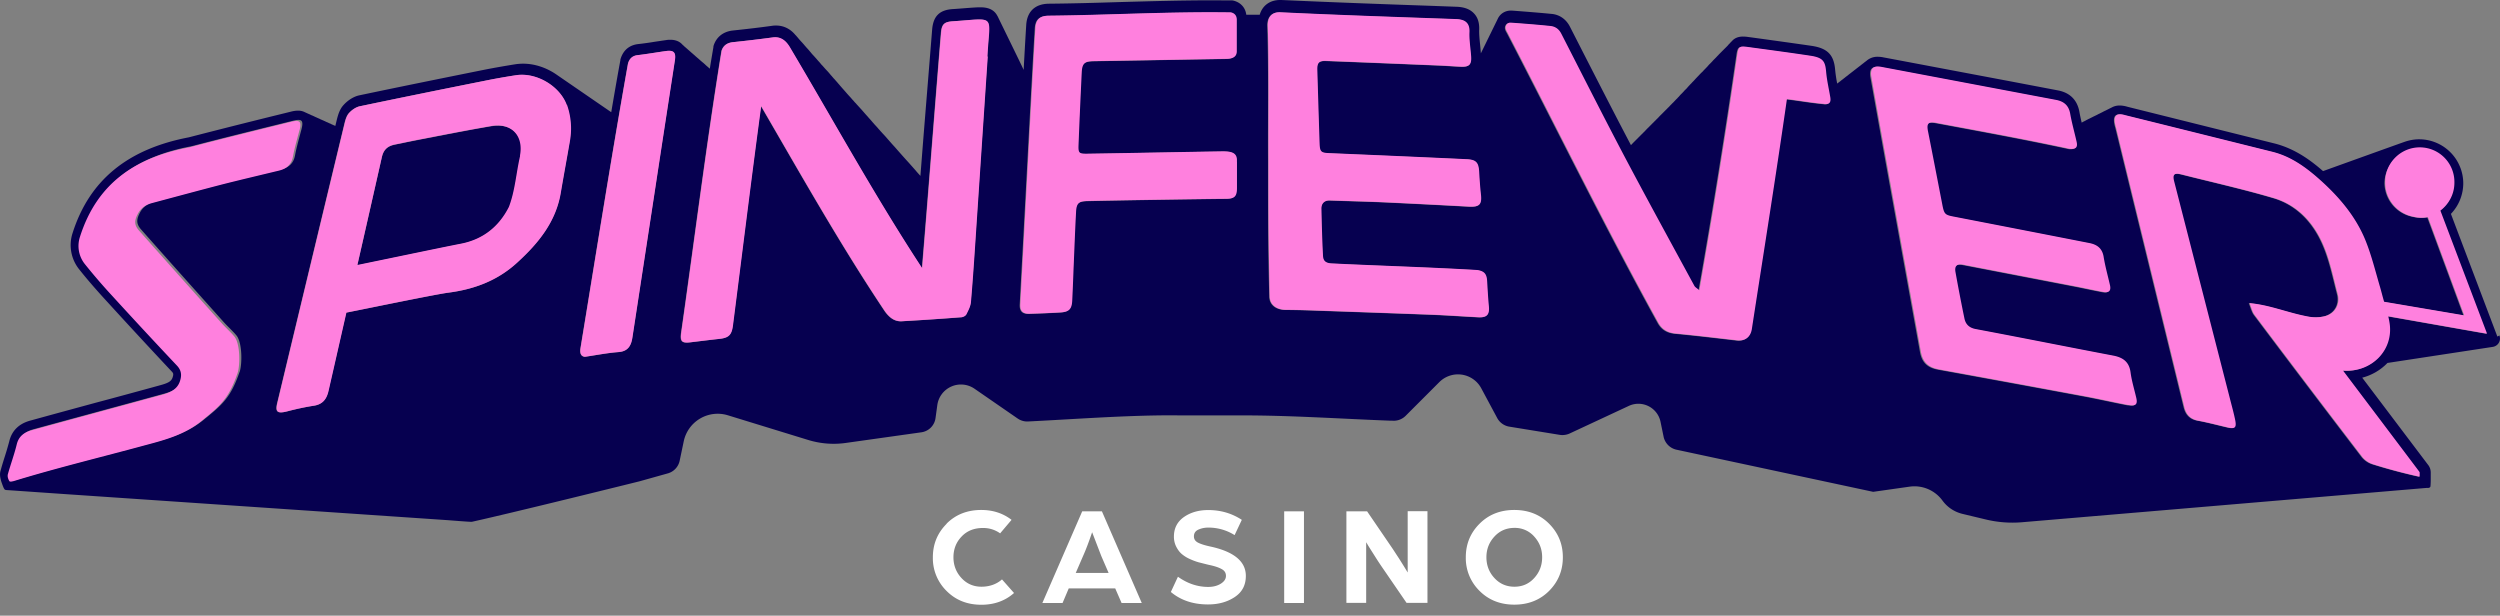 <svg width="134" height="33" fill="none" xmlns="http://www.w3.org/2000/svg"><rect width="100%" height="100%" fill="#808080" stroke="none"/><path d="M26.338 6.765c-1.259.215-2.518.464-3.771.707-.475.088-.95.193-1.42.287-.37.077-.59.27-.678.662-.437 1.933-.873 3.86-1.315 5.793 1.132-.232 4.805-1 5.533-1.138 1.193-.232 2.055-.916 2.59-1.976.332-.856.392-1.84.602-2.74.21-1.07-.453-1.778-1.53-1.595m0 0c-1.259.215-2.518.464-3.771.707-.475.088-.95.193-1.42.287-.37.077-.59.27-.678.662-.437 1.933-.873 3.86-1.315 5.793 1.132-.232 4.805-1 5.534-1.138 1.192-.232 2.054-.916 2.59-1.976.33-.856.391-1.84.601-2.74.21-1.07-.453-1.778-1.53-1.595m0 0c-1.258.215-2.517.464-3.771.707-.475.088-.95.193-1.42.287-.37.077-.59.27-.678.662-.437 1.933-.873 3.86-1.315 5.793 1.132-.232 4.805-1 5.534-1.138 1.192-.232 2.054-.916 2.59-1.976.33-.856.391-1.84.601-2.74.21-1.07-.453-1.778-1.53-1.595m0 0c-1.258.215-2.517.464-3.77.707-.476.088-.95.193-1.42.287-.37.077-.591.27-.68.662-.436 1.933-.872 3.86-1.314 5.793 1.133-.232 4.805-1 5.534-1.138 1.192-.232 2.054-.916 2.59-1.976.33-.856.392-1.84.601-2.74.21-1.07-.453-1.778-1.53-1.595" fill="#060050"/><path d="M133.859 18.04l-2.49-6.576a2.375 2.375 0 00.662-1.635 2.366 2.366 0 00-2.363-2.363c-.271 0-.541.05-.801.143-.028.006-4.313 1.547-4.351 1.563-.63-.552-1.491-1.204-2.612-1.485l-7.88-1.966a1.458 1.458 0 00-.409-.066.872.872 0 00-.453.121c-.022.006-.038.017-.06.028-.023.01-.045.022-.067.033l-.066.033-.066.033-.066.033c-.023.006-.045.022-.067.033-.022.006-.044.022-.066.033l-.066.034-.067.033-.066.033c-.022.005-.044.022-.066.033l-.066.033-.067.033c-.022.011-.044.022-.071.033l-.067.034-.066.033-.066.033-.066.033c-.023.005-.045.022-.067.033l-.066.033c-.022.011-.044.022-.066.039-.022.005-.044.022-.067.033-.022.006-.044.022-.066.033-.022.011-.038.022-.061.033-.044-.193-.088-.38-.121-.574-.077-.442-.337-1-1.154-1.154l-2.667-.508c-2.237-.42-4.468-.845-6.704-1.265a1.722 1.722 0 00-.276-.027.878.878 0 00-.608.215c-.016.011-.027.022-.044.033-.016.011-.027.022-.05.039a.304.304 0 00-.05.038l-.049.04a.304.304 0 00-.05.038c-.016.01-.027.022-.05.038-.016.011-.027.028-.049.04-.011.01-.028.021-.05.038-.016.01-.027.022-.05.038-.016.011-.032.028-.05.04-.016.01-.027.021-.049.038-.016.01-.033.027-.05.038-.01.011-.027.022-.05.039-.016.011-.027.022-.049.039-.016.01-.033.027-.05.038-.01.011-.027.022-.05.039-.016.011-.027.022-.049.039-.016.01-.033.027-.05.038-.016.011-.033.022-.05.039-.016.011-.032.028-.05.039a.193.193 0 01-.049.038c-.016.011-.027.022-.05.039-.016.01-.033.022-.05.039-.016.01-.027.027-.049.038-.016.011-.028.022-.05.039a.193.193 0 01-.05.039c-.016.01-.027.022-.049.038-.016.011-.033.022-.05.039a.193.193 0 01-.05.038l-.049.04c-.017.01-.033.021-.05.038a.168.168 0 01-.038.027 7.143 7.143 0 01-.11-.734c-.067-.812-.415-1.16-1.265-1.287-1.06-.154-2.143-.303-3.187-.447l-.21-.028a1.952 1.952 0 00-.281-.022c-.243 0-.442.078-.58.232l-.044.044s-.066.067-.077.083c-.011.017-.028.028-.04.039-.016.016-.027.028-.038.044a.208.208 0 00-.033.039l-.038.038-.04.04-.038.038-.038.038-.04.039-.038.039-.038.038-.04.039-.038.039-.038.038-.039.039-.039.039a.278.278 0 00-.038.044l-.039.038s-.066.067-.077.083l-.039.039-.039.039-.038.038-.039.039a.315.315 0 00-.039.044c-.01.011-.027.028-.033.039-.016.01-.027.027-.038.038l-.039.039-.039.039a.546.546 0 00-.077.083c-.017.01-.028.027-.039.044l-.154.16-.039.038a.316.316 0 00-.039.045c-.01.01-.06.066-.077.077-.016.011-.028.028-.038.039-.017.01-.028.027-.04.038l-.038.039c-.01.011-.028.028-.038.044-.017.011-.028.028-.04.039a6.95 6.95 0 00-.231.248l-.039.039-.038.039s-.028.027-.04.044c-.01.01-.06.066-.076.077-.011.011-.028.028-.039.044l-.039.039s-.027.028-.038.044c-.011.011-.022.028-.034.039a.149.149 0 00-.038.044c-.011.01-.06.066-.077.077-.017.011-.028.028-.04.039-.01.01-.027.027-.038.044l-.038.039s-.028.027-.039.044l-.039.039a1.208 1.208 0 00-.116.121c-.01.017-.027.028-.038.044l-.039.039s-.028.027-.039.044l-.038.039c-.017.01-.028.027-.039.038l-.039.039c-.01.017-.027.028-.038.044-.017.011-.028.028-.039.039l-.038.038-.04.04c-.016.01-.027.027-.038.038l-.038.038-.04.04s-.027.027-.038.043l-.038.039-.04.039c-.016.01-.027.027-.038.038l-.038.039-.04.039-.038.038a14.113 14.113 0 00-.077.077l-.039.04-.038.038-.039.038-.039.04c-.016.01-.027.027-.038.038l-.039.038s-.028.028-.033.04c-.017.01-.028.027-.039.038l-.038.038-.04.039c-.016.011-.027.028-.038.039l-.038.038-.039.039c-.017.011-.028.028-.039.039l-.038.038-.039.039c-.017.011-.028.028-.039.039l-.038.038-.039.039c-.016.011-.028.028-.039.039l-.038.038-.039.039c-.016.01-.027.027-.039.039-.016.01-.027.027-.038.038a1.116 1.116 0 00-.078.083l-.038.039-.039.038c-.016.011-.027.028-.038.039l-.04.039-.038.038c-.016.011-.027.028-.038.039-.017.011-.028.028-.04.039l-.038.038c-.016.011-.027.028-.038.039-.017.011-.028.028-.04.039l-.038.038-.038.039c-.017.01-.028.027-.04.039l-.038.038-.038.039c-.017.01-.028.027-.039.038l-.039.04-.038.038-.067.072c-.845-1.607-1.684-3.247-2.496-4.832l-.773-1.513c-.204-.403-.557-.652-.988-.69-.635-.061-1.309-.116-2.126-.177h-.06c-.31 0-.58.176-.702.453l-.9 1.838c-.011-.17-.028-.336-.044-.502-.028-.276-.056-.536-.045-.784.011-.354-.077-.64-.276-.85-.21-.227-.513-.343-.922-.36l-1.353-.05C74.093.222 71.366.122 68.682 0h-.072c-.546 0-.95.304-1.088.79H66.8c-.044-.381-.304-.663-.69-.757l-.055-.01h-.056c-.359 0-.718-.006-1.071-.006-1.629 0-3.28.05-4.876.093-1.259.04-2.562.078-3.849.089-.729.016-1.154.42-1.198 1.148-.05.801-.094 1.602-.138 2.402 0 0-.011-.022-.011-.027a.56.56 0 00-.039-.083c0-.017-1.314-2.7-1.32-2.717-.016-.033-.033-.066-.055-.1-.237-.43-.729-.43-.922-.43-.199 0-.447.022-.762.044-.193.017-.414.033-.663.05-.729.039-1.071.37-1.132 1.099-.154 1.922-.31 3.832-.464 5.737l-.165 2.104c-.011-.01-.2-.22-.205-.226-.01-.017-.027-.033-.044-.055-.01-.011-.453-.514-.458-.514-.017-.017-.028-.033-.05-.055a59.962 59.962 0 01-.602-.68c-.016-.016-.027-.033-.05-.055l-.06-.066c-.017-.016-.249-.282-.254-.287-.017-.017-.028-.033-.039-.044a6.42 6.42 0 00-.254-.282c-.017-.016-.028-.033-.05-.055l-.06-.066c-.017-.017-.105-.122-.11-.122l-.045-.055c-.011-.011-.133-.15-.138-.15-.017-.016-.066-.076-.072-.082-.016-.017-.027-.033-.05-.055l-.093-.11c-.017-.017-.028-.034-.039-.045-.017-.016-.066-.077-.072-.077-.016-.017-.027-.033-.038-.044a1.266 1.266 0 00-.072-.083c-.017-.017-.028-.033-.039-.044-.017-.017-.21-.238-.215-.243-.011-.017-.028-.033-.033-.039a7.784 7.784 0 01-.11-.121c-.017-.017-.106-.116-.111-.122-.017-.016-.028-.033-.039-.039a.806.806 0 00-.11-.121c-.011-.017-.028-.028-.033-.039a1.327 1.327 0 00-.11-.121c-.012-.017-.029-.033-.045-.055l-.06-.067c-.017-.016-.029-.033-.05-.055-.012-.011-.056-.06-.061-.066-.017-.017-.028-.033-.039-.044-.017-.017-.21-.243-.215-.243a.278.278 0 00-.033-.039c-.017-.017-.177-.204-.183-.21-.01-.016-.027-.033-.033-.038a.316.316 0 00-.039-.045 2.8 2.8 0 00-.104-.121c-.017-.017-.105-.122-.11-.122-.012-.016-.028-.027-.034-.038-.016-.017-.066-.078-.072-.083-.01-.017-.027-.033-.033-.039-.017-.016-.066-.077-.072-.083-.01-.016-.027-.033-.033-.038a.285.285 0 00-.033-.039 1.278 1.278 0 00-.11-.121.567.567 0 00-.078-.083c-.01-.017-.027-.033-.033-.039-.016-.016-.027-.033-.033-.039-.017-.016-.105-.121-.11-.121-.017-.017-.028-.033-.04-.039-.016-.022-.027-.033-.032-.044a.174.174 0 01-.033-.038c-.017-.017-.028-.034-.034-.04-.016-.021-.033-.032-.038-.043l-.039-.039c-.01-.017-.027-.033-.033-.039-.01-.016-.144-.165-.144-.165-.016-.017-.027-.033-.038-.039a.278.278 0 00-.033-.039c-.017-.016-.028-.033-.039-.038a.593.593 0 00-.072-.083c-.01-.017-.027-.033-.033-.044-.016-.017-.066-.078-.072-.083a.286.286 0 00-.033-.039c-.01-.016-.027-.033-.033-.038-.016-.017-.028-.034-.05-.056l-.06-.066c-.011-.016-.028-.033-.033-.039a.24.24 0 01-.04-.044 1.548 1.548 0 00-.07-.083c-.012-.016-.029-.033-.034-.038-.017-.017-.028-.033-.033-.039-.017-.016-.028-.033-.039-.039a.286.286 0 00-.033-.038c-.017-.017-.105-.116-.11-.122-.011-.016-.028-.033-.034-.044-.016-.016-.027-.033-.033-.038-.016-.017-.071-.083-.071-.083-.017-.017-.028-.033-.04-.039-.347-.425-.756-.514-1.037-.514-.066 0-.133 0-.205.012-.662.093-1.325.17-2.114.254-.514.055-.879.342-1.033.806l-.011.038v.04c-.066.391-.133.778-.194 1.164a.276.276 0 00-.044-.038c-.016-.017-.027-.028-.044-.04-.01-.01-.027-.027-.044-.038a.312.312 0 00-.044-.038l-.044-.04-.044-.043-.045-.039s-.027-.027-.044-.039c-.016-.01-.028-.027-.05-.038-.01-.017-.027-.028-.044-.039-.016-.01-.027-.027-.044-.038l-.044-.04s-.028-.027-.044-.038a.148.148 0 00-.044-.038.276.276 0 00-.045-.04c-.016-.01-.027-.027-.044-.038-.016-.01-.027-.027-.044-.038-.017-.011-.028-.028-.044-.04a.317.317 0 00-.044-.038c-.017-.016-.028-.027-.044-.038-.017-.017-.028-.028-.045-.039-.016-.017-.027-.028-.044-.039-.016-.01-.027-.027-.044-.038-.011-.011-.028-.028-.044-.039-.011-.011-.028-.028-.044-.039-.017-.016-.028-.027-.045-.038a.276.276 0 00-.044-.039c-.01-.011-.027-.028-.044-.039-.011-.01-.027-.027-.044-.038a.312.312 0 00-.044-.039l-.045-.039-.044-.044-.044-.038-.038-.04c-.116-.115-.304-.225-.608-.225-.066 0-.144 0-.226.016-.2.028-.403.06-.602.088-.298.05-.608.094-.911.127-.326.04-.751.205-.934.79l-.01.028v.033c-.172.933-.332 1.866-.492 2.8l-2.91-2c-.547-.386-1.193-.601-1.811-.601-.133 0-.265.01-.392.027-.553.089-1.133.188-1.718.304-2.165.436-4.407.889-6.665 1.364-.298.06-.619.26-.856.525-.21.231-.293.53-.359.795l-.077.32h-.006c-.027-.011-.05-.028-.077-.033-.022-.011-.05-.028-.072-.033l-.072-.033a.234.234 0 00-.077-.034c-.022-.01-.05-.027-.072-.033-.022-.01-.05-.027-.072-.033-.027-.01-.05-.022-.077-.033a.21.21 0 00-.072-.033c-.022-.011-.05-.028-.071-.033-.028-.011-.05-.028-.078-.033l-.072-.033c-.021-.012-.05-.028-.071-.034-.028-.01-.05-.027-.078-.033-.022-.01-.05-.027-.071-.033l-.072-.033c-.028-.011-.05-.028-.072-.033-.027-.011-.05-.028-.077-.033l-.072-.033a.234.234 0 00-.077-.034c-.022-.01-.05-.027-.072-.033-.022-.01-.05-.027-.072-.033l-.072-.033a.776.776 0 00-.38-.088c-.111 0-.233.016-.382.055l-.491.121a438.09 438.09 0 00-4.976 1.254c-3.29.63-5.328 2.303-6.228 5.124a2.077 2.077 0 00.358 1.96c.426.536.906 1.089 1.464 1.696a363.073 363.073 0 003.495 3.777c.072.077.105.122.044.304-.066.21-.215.303-.662.425-1.16.32-2.32.635-3.48.944-1.159.315-2.318.63-3.478.95-.618.166-1 .541-1.138 1.116a16.3 16.3 0 01-.254.861c-.077.243-.149.48-.215.723-.06.21 0 .398.028.525.005.022.11.331.154.409.011.016.028.055.05.066.033.027.094.027.094.027l.177.011 2.882.2 20.586 1.402s1.237.1 1.293.088c2.203-.486 8.857-2.137 8.984-2.17l1.518-.425a.896.896 0 00.636-.674l.22-1.049a1.86 1.86 0 012.364-1.392l4.296 1.32c.663.205 1.358.26 2.043.16l4.037-.568a.89.89 0 00.756-.768l.094-.685a1.28 1.28 0 011.994-.883l2.319 1.601c.16.11.359.166.552.155 2.347-.116 4.694-.293 7.04-.326.448-.006.901 0 1.348 0h3.087c2.629 0 5.274.182 7.902.282.066 0 .133 0 .199.005a.903.903 0 00.663-.265l1.805-1.806a1.415 1.415 0 012.248.332l.856 1.596a.9.9 0 00.64.458l2.717.442c.177.027.36 0 .52-.072l3.174-1.48a1.212 1.212 0 011.701.85l.166.807a.902.902 0 00.69.69l10.542 2.258 1.944-.276c.684-.1 1.364.188 1.772.746.26.359.641.607 1.071.712l1.243.298a6.092 6.092 0 001.949.15l21.685-1.84h.094s.094-.005.111-.077c.011-.06.016-.292.016-.292v-.459a.655.655 0 00-.138-.403l-3.534-4.677a2.894 2.894 0 001.353-.79l5.644-.861a.456.456 0 00.358-.613M12.837 19.946c-.475 1.38-.927 1.75-1.944 2.573-.889.718-1.927 1.005-2.998 1.287-2.352.64-4.754 1.22-7.063 1.927-.083.016-.198.055-.232-.011-.077-.138-.099-.254-.071-.365.149-.535.342-1.054.474-1.595.105-.431.393-.641.785-.752 2.319-.635 4.638-1.259 6.957-1.894.431-.116.856-.265 1.011-.756.094-.298.077-.552-.155-.806a320.219 320.219 0 01-3.495-3.766 31.956 31.956 0 01-1.441-1.674 1.559 1.559 0 01-.271-1.485c.917-2.877 2.982-4.246 5.859-4.788 1.822-.475 3.65-.922 5.478-1.375.453-.11.546 0 .43.453-.12.47-.259.933-.347 1.408-.083.442-.348.657-.751.757-1.005.243-2.016.48-3.02.734-1.276.332-2.547.674-3.822 1.016-.315.089-.563.265-.718.558-.21.392-.199.624.083.933 1.458 1.646 2.921 3.28 4.39 4.92.22.249.475.47.69.724.326.38.32 1.551.177 1.971M30.53 7.582c-.155.916-.32 1.783-.48 2.722-.254 1.58-1.199 2.734-2.336 3.772-1.044.96-2.286 1.43-3.678 1.612-.696.089-4.445.867-5.483 1.071-.315 1.398-.635 2.795-.956 4.192-.1.441-.309.729-.795.8-.475.072-.944.183-1.408.299-.53.138-.663.044-.541-.453 1.198-4.987 2.396-9.973 3.6-14.96.05-.204.11-.425.243-.574.15-.165.37-.32.585-.364 2.22-.47 4.44-.917 6.66-1.359a35.142 35.142 0 011.695-.303c1.083-.172 2.353.563 2.728 1.59v.011c.227.624.27 1.298.155 1.955m5.649-4.368c-.37 2.402-.74 4.799-1.104 7.2l-1.177 7.682c-.066.425-.237.729-.734.767-.59.045-1.176.16-1.811.255-.232-.028-.265-.221-.238-.437.84-5.097 1.646-10.205 2.552-15.29.077-.249.226-.409.513-.442.514-.06 1.016-.15 1.524-.221.414-.055.536.077.475.486zm16.76-.188l-.597 8.93c-.094 1.407-.182 2.816-.304 4.218-.016.232-.138.459-.242.668-.04.078-.172.15-.266.155-1.065.083-2.137.155-3.202.215-.409.022-.69-.243-.9-.535-2.38-3.562-4.479-7.29-6.633-10.995-.53 3.92-1.005 7.797-1.507 11.718-.066.563-.226.707-.779.762-.513.055-1.021.122-1.535.182-.414.044-.519-.05-.47-.469.724-5.053 1.354-10.127 2.171-15.158.094-.287.304-.43.607-.464a68.016 68.016 0 002.132-.254c.464-.066.74.215.928.536 2.347 3.953 4.555 7.98 7.079 11.828.353-4.23.668-8.377 1.016-12.596.039-.486.177-.607.657-.635 2.336-.155 1.944-.409 1.828 1.894m13.358 7.046c0 .453-.122.58-.597.58-1.253.011-6.2.088-7.421.122-.459.01-.585.116-.608.59-.05.917-.082 1.834-.121 2.75-.028.663-.05 1.326-.083 1.994-.022.458-.166.607-.618.635-.553.033-1.11.055-1.663.072-.37.01-.519-.144-.502-.508.077-1.508.166-3.02.243-4.528.188-3.424.359-6.842.563-10.266.028-.47.243-.663.707-.674 3.258-.033 6.527-.226 9.78-.176.193.044.309.176.309.392V2.76c0 .265-.177.392-.53.403-2.375.039-4.744.083-7.118.122-.514.005-.64.121-.663.624-.06 1.286-.121 2.573-.171 3.865-.017.447.027.48.475.475 2.413-.039 4.826-.088 7.24-.127.408 0 .817.028.772.541v1.42h.006zm12.96 6.93c-.845-.044-1.69-.104-2.54-.138-2.049-.077-4.097-.149-6.146-.22a55.522 55.522 0 00-1.662-.04c-.453-.005-.84-.242-.85-.706-.05-1.91-.067-3.821-.067-5.737V8.62c-.01-2.408.033-4.82-.038-7.228-.012-.42.182-.751.69-.724 3.136.15 6.273.254 9.41.365.43.016.728.165.712.684-.022.442.06.884.088 1.326.028.436-.1.557-.541.54-.392-.016-.784-.049-1.182-.065-2.004-.083-4.014-.166-6.024-.243-.403-.017-.508.093-.497.486.038 1.32.077 2.64.121 3.959.017.425.088.48.497.497 2.463.105 4.92.21 7.383.326.514.022.646.176.674.679.022.403.05.806.094 1.204.06.54-.067.684-.63.657a568.718 568.718 0 00-4.324-.221c-1.049-.05-2.098-.072-3.147-.11-.27-.006-.453.149-.448.447.017.84.04 1.673.083 2.507.011.309.166.414.503.425 2.59.127 5.185.199 7.775.353.37.061.497.21.519.58.028.453.05.906.094 1.359.044.447-.094.613-.552.59M97.756 5.588c-.69-.06-1.314-.176-2.016-.26-.59 4.126-1.248 8.229-1.883 12.343-.072.42-.364.635-.79.585-1.104-.127-2.203-.26-3.313-.364-.425-.045-.718-.232-.916-.597C86.027 12.198 83.459 6.963 80.78 1.8c-.039-.072-.083-.143-.105-.215-.055-.188.072-.37.27-.354.702.05 1.409.105 2.11.177.265.028.458.166.585.414 1.121 2.187 2.231 4.385 3.374 6.555 1.232 2.33 2.502 4.644 3.76 6.963.045.078.144.127.266.238a414.889 414.889 0 002.032-12.64c.06-.409.122-.464.536-.409 1.126.155 2.258.304 3.385.475.668.1.79.293.839.828.039.47.15.934.226 1.397.045.271-.038.387-.314.365m16.301 16.135c-.806-.154-1.602-.337-2.408-.486-2.579-.48-5.163-.955-7.742-1.424-.585-.105-.883-.381-.988-.967-.884-4.898-1.778-9.796-2.651-14.7-.083-.452.089-.634.536-.552l9.371 1.773c.419.083.674.298.751.745.088.503.232 1 .342 1.497.066.293-.027.403-.359.381-2.352-.508-4.782-.95-7.151-1.392-.442-.082-.541.028-.453.459.254 1.28.503 2.567.751 3.849.116.607.133.624.724.734 2.391.464 4.776.928 7.167 1.397.404.077.691.27.768.729.083.514.226 1.022.342 1.53.067.292-.044.42-.353.364-.475-.088-.95-.193-1.425-.287l-6.096-1.176c-.32-.061-.464.066-.409.386.149.834.309 1.662.481 2.49.066.321.254.509.607.575 2.463.464 4.915.955 7.378 1.425.519.1.85.337.922.905.061.453.199.9.303 1.353.083.348-.022.459-.397.387m13.976-4.462c.271 1.513-.972 2.728-2.485 2.606 1.375 1.823 2.723 3.606 4.07 5.396.017.016.028.044.039.066.005.016 0 .06 0 .06v.166a29.953 29.953 0 01-2.507-.668 1.226 1.226 0 01-.558-.376 1113.75 1113.75 0 01-5.793-7.637c-.11-.149-.154-.353-.265-.623 1.094.099 2.016.502 3.076.706.298.067.63.072.922.006.569-.122.878-.635.729-1.198-.237-.906-.42-1.84-.795-2.684-.514-1.165-1.375-2.093-2.64-2.463-1.629-.48-3.285-.85-4.925-1.265-.403-.099-.503 0-.398.398l2.982 11.618c.099.392.21.779.287 1.171.072.387-.016.464-.392.376-.53-.122-1.06-.266-1.596-.365-.441-.083-.657-.348-.751-.756-1.215-4.981-2.435-9.957-3.65-14.938-.149-.502-.121-.861.492-.679 2.634.652 5.268 1.309 7.902 1.966.944.238 1.717.779 2.435 1.408 1.06.933 1.988 1.994 2.529 3.313.337.823.547 1.701.801 2.557.044.15.16.608.21.757l4.29.729-1.943-5.263c-.437.083-.757-.022-.829-.033a1.87 1.87 0 01-1.463-1.811 1.856 1.856 0 013.711 0c0 .607-.299 1.148-.751 1.49l2.501 6.6-5.295-.934c.022.1.044.2.06.304z" fill="#060050"/><path d="M50.735 28.069c.492-.492 1.116-.735 1.861-.735.624 0 1.166.177 1.624.53l-.613.724a1.536 1.536 0 00-.933-.287c-.464 0-.845.154-1.132.458-.293.304-.437.68-.437 1.11 0 .43.144.806.431 1.115.287.31.646.464 1.071.464.426 0 .807-.132 1.1-.392l.645.729c-.474.42-1.06.63-1.75.63-.751 0-1.37-.243-1.861-.735a2.458 2.458 0 01-.74-1.806c0-.712.248-1.308.74-1.8M58.008 27.406h1.054l2.137 4.915h-1.082l-.342-.784h-2.49l-.332.784H55.87l2.137-4.915zm1.413 3.302l-.392-.905-.491-1.276c-.171.508-.332.933-.486 1.276l-.392.905h1.767-.006zM63.138 30.913c.508.364 1.05.546 1.623.546.26 0 .48-.055.669-.17.187-.117.281-.255.281-.42 0-.166-.077-.288-.237-.37-.16-.089-.381-.16-.674-.221-.21-.05-.398-.1-.552-.138a3.31 3.31 0 01-.497-.188 1.755 1.755 0 01-.43-.276c-.111-.1-.205-.232-.282-.387a1.185 1.185 0 01-.117-.53c0-.447.183-.8.542-1.05.359-.248.79-.37 1.297-.37.674 0 1.27.178 1.8.525l-.386.818a2.626 2.626 0 00-1.414-.403c-.182 0-.353.033-.519.105-.165.071-.248.193-.248.364 0 .15.072.26.22.337.15.077.376.149.69.215 1.249.276 1.873.8 1.873 1.568 0 .497-.199.873-.602 1.138-.403.265-.878.392-1.425.392-.795 0-1.458-.22-1.993-.668l.38-.817zM69.892 27.406h-1.06v4.915h1.06v-4.915zM72.166 27.406h1.11l1.342 1.966c.105.154.227.348.37.563.138.22.254.403.337.541l.127.21V27.4h1.06v4.915h-1.12l-1.254-1.828a16.699 16.699 0 01-.43-.651c-.15-.238-.271-.426-.36-.57l-.121-.203v3.252h-1.06V27.4v.006zM79.307 28.069c.491-.492 1.115-.735 1.86-.735.746 0 1.37.243 1.862.735.491.491.74 1.088.74 1.8s-.249 1.314-.74 1.806c-.492.491-1.116.734-1.861.734-.746 0-1.37-.243-1.861-.734a2.458 2.458 0 01-.74-1.806c0-.712.248-1.309.74-1.8zm.795 2.915c.287.31.646.464 1.071.464.425 0 .779-.154 1.06-.464.282-.309.426-.679.426-1.115 0-.436-.144-.8-.425-1.11a1.374 1.374 0 00-1.06-.464c-.426 0-.79.155-1.072.464-.287.31-.43.68-.43 1.11 0 .43.143.806.43 1.115z" fill="#fff"/><path d="M129.695 25.324v.227a29.953 29.953 0 01-2.507-.669 1.217 1.217 0 01-.557-.375 1111.308 1111.308 0 01-5.793-7.637c-.111-.15-.155-.354-.265-.624 1.093.1 2.015.502 3.076.707.298.066.629.072.922.005.569-.121.878-.635.729-1.198-.238-.906-.42-1.839-.795-2.684-.514-1.165-1.375-2.093-2.64-2.463-1.629-.48-3.286-.85-4.926-1.264-.403-.1-.502 0-.397.397l2.982 11.619c.099.392.209.778.287 1.17.072.387-.017.464-.392.376-.53-.122-1.061-.265-1.596-.364-.442-.083-.657-.348-.751-.757-1.215-4.98-2.435-9.956-3.65-14.937-.149-.503-.122-.862.491-.68 2.634.652 5.268 1.31 7.902 1.966.945.238 1.718.78 2.436 1.409 1.06.933 1.987 1.993 2.529 3.313.336.823.546 1.7.8 2.557.045.149.16.607.21.756l4.291.729-1.944-5.262c-.436.082-.756-.023-.828-.034a1.87 1.87 0 01-1.464-1.81 1.856 1.856 0 113.711 0c0 .606-.298 1.148-.751 1.49l2.502 6.599-5.296-.933c.022.1.044.198.061.303.27 1.514-.972 2.728-2.485 2.607 1.375 1.822 2.722 3.606 4.07 5.395.016.017.027.044.038.066zM114.095 21.713c-.806-.155-1.601-.337-2.407-.486-2.579-.48-5.163-.956-7.742-1.425-.586-.105-.884-.38-.989-.966-.883-4.898-1.778-9.796-2.65-14.7-.083-.453.088-.635.535-.552 3.126.59 6.251 1.182 9.371 1.772.42.083.674.299.751.746.089.502.232 1 .343 1.496.066.293-.028.404-.359.381-2.353-.508-4.782-.95-7.151-1.391-.442-.083-.541.027-.453.458.254 1.281.502 2.568.751 3.85.116.606.132.623.723.733 2.391.464 4.777.928 7.168 1.398.403.077.69.27.768.729.082.513.226 1.021.342 1.53.066.292-.044.419-.354.364-.474-.089-.949-.194-1.424-.288l-6.097-1.176c-.32-.06-.463.066-.408.387.149.834.309 1.662.48 2.49.066.32.254.508.608.575 2.462.463 4.914.955 7.377 1.424.519.1.851.337.922.906.061.453.199.9.304 1.353.083.348-.022.458-.398.386M97.794 5.572c-.69-.06-1.314-.177-2.015-.26-.591 4.125-1.248 8.228-1.883 12.342-.072.42-.365.635-.79.585-1.104-.127-2.203-.26-3.313-.364-.425-.044-.718-.232-.917-.596-2.81-5.097-5.378-10.332-8.056-15.495-.04-.072-.083-.144-.105-.216-.056-.187.071-.37.276-.353.701.05 1.408.105 2.11.177.264.027.457.165.585.414 1.12 2.187 2.23 4.384 3.373 6.554 1.232 2.33 2.502 4.645 3.761 6.964.044.077.144.127.265.237a414.894 414.894 0 002.032-12.64c.06-.408.122-.464.536-.408 1.126.154 2.258.303 3.385.474.668.1.79.293.84.829.038.47.148.933.226 1.397.044.27-.039.386-.315.364M79.257 17.003c-.845-.045-1.69-.105-2.54-.139-2.05-.077-4.098-.149-6.147-.22a55.521 55.521 0 00-1.662-.04c-.452-.005-.839-.242-.85-.706-.05-1.91-.066-3.821-.066-5.737V8.609c-.011-2.408.033-4.82-.039-7.228-.011-.42.182-.751.69-.724 3.137.15 6.273.254 9.41.365.43.016.729.165.712.684-.022.442.061.884.089 1.326.027.436-.1.557-.541.54-.393-.016-.785-.049-1.182-.065-2.005-.083-4.015-.166-6.025-.243-.403-.017-.508.093-.497.485.039 1.32.078 2.64.122 3.96.016.425.088.48.497.497 2.463.105 4.92.21 7.383.326.513.022.646.176.673.679.022.403.05.806.094 1.204.061.54-.066.684-.63.657a558.562 558.562 0 00-4.323-.221c-1.05-.05-2.098-.072-3.148-.11-.27-.006-.452.149-.447.447.017.84.039 1.673.083 2.507.011.309.166.414.502.425 2.59.127 5.186.199 7.775.353.37.061.498.21.52.58.027.453.05.906.094 1.359.044.447-.094.613-.553.59M66.302 8.653v1.42c0 .452-.121.58-.596.58-1.254.01-6.202.087-7.422.12-.458.012-.585.117-.607.591-.05.917-.083 1.834-.122 2.75-.027.663-.05 1.326-.083 1.994-.022.458-.165.607-.618.635-.552.033-1.11.055-1.662.072-.37.01-.52-.144-.503-.508.078-1.508.166-3.02.243-4.528.188-3.424.36-6.842.563-10.266.028-.47.243-.663.707-.674C59.46.806 62.73.613 65.982.663c.193.044.31.176.31.392V2.75c0 .265-.178.392-.531.403-2.374.039-4.743.083-7.118.122-.514.005-.64.121-.663.624-.06 1.286-.121 2.573-.17 3.865-.017.447.027.48.474.475 2.413-.039 4.826-.088 7.24-.127.408 0 .817.028.773.541M52.945 3.032c-.2 2.976-.398 5.953-.597 8.929-.094 1.408-.182 2.816-.303 4.219-.017.232-.139.458-.244.668-.038.077-.17.15-.265.155a156.53 156.53 0 01-3.202.215c-.409.022-.69-.243-.9-.536-2.38-3.561-4.479-7.289-6.632-10.994-.53 3.92-1.005 7.797-1.508 11.718-.066.563-.226.707-.779.762-.513.055-1.021.121-1.535.182-.414.044-.519-.05-.47-.47.724-5.052 1.354-10.127 2.171-15.157.094-.288.304-.431.608-.464a68.004 68.004 0 002.131-.254c.464-.067.74.215.928.535 2.347 3.954 4.556 7.98 7.08 11.829.353-4.23.667-8.377 1.015-12.596.039-.486.177-.608.657-.635 2.336-.155 1.944-.409 1.828 1.894M36.179 3.22c-.37 2.401-.74 4.798-1.105 7.2l-1.176 7.681c-.066.425-.237.73-.734.768-.591.044-1.176.16-1.811.254-.232-.028-.266-.221-.238-.436.84-5.097 1.646-10.205 2.551-15.291.078-.248.227-.409.514-.442.514-.06 1.016-.149 1.524-.22.414-.056.536.077.475.485zM30.38 5.633v-.011c-.38-1.028-1.645-1.762-2.727-1.59-.569.088-1.132.187-1.695.303a836.68 836.68 0 00-6.66 1.358c-.215.044-.436.2-.585.365-.133.149-.194.37-.243.574-1.204 4.986-2.402 9.973-3.6 14.96-.122.496.01.59.54.452a13.57 13.57 0 011.409-.298c.486-.072.696-.359.795-.8.32-1.398.635-2.795.955-4.192 1.038-.204 4.788-.983 5.484-1.071 1.386-.182 2.634-.652 3.677-1.613 1.138-1.038 2.082-2.192 2.336-3.771.16-.934.32-1.806.48-2.723a3.796 3.796 0 00-.154-1.954m-2.513 2.727c-.21.9-.27 1.878-.602 2.74-.535 1.06-1.397 1.75-2.59 1.976-.728.138-4.4.906-5.532 1.138.441-1.927.878-3.86 1.314-5.793.088-.392.309-.585.679-.662.475-.094.944-.2 1.42-.288 1.258-.243 2.512-.491 3.77-.706 1.078-.183 1.74.524 1.53 1.595M16.051 6.98c-.121.47-.26.933-.348 1.408-.083.442-.348.657-.75.757-1.006.243-2.016.48-3.021.734-1.276.331-2.546.674-3.822 1.016-.315.088-.563.265-.718.558-.21.392-.198.624.083.933a1223.36 1223.36 0 004.39 4.92c.221.249.475.47.69.724.326.38.32 1.551.177 1.971-.475 1.38-.927 1.75-1.944 2.573-.889.718-1.927 1.005-2.998 1.287-2.352.64-4.755 1.22-7.063 1.927-.083.017-.199.055-.232-.01-.077-.139-.1-.255-.072-.365.15-.536.343-1.055.475-1.596.105-.431.392-.64.785-.751 2.319-.635 4.638-1.26 6.957-1.894.431-.116.856-.265 1.01-.757.095-.298.078-.552-.154-.806a321.004 321.004 0 01-3.495-3.766A31.955 31.955 0 014.56 14.17a1.559 1.559 0 01-.271-1.486c.917-2.877 2.982-4.246 5.859-4.787 1.822-.475 3.65-.923 5.478-1.375.453-.11.546 0 .43.452" fill="#FF80DE"/></svg>